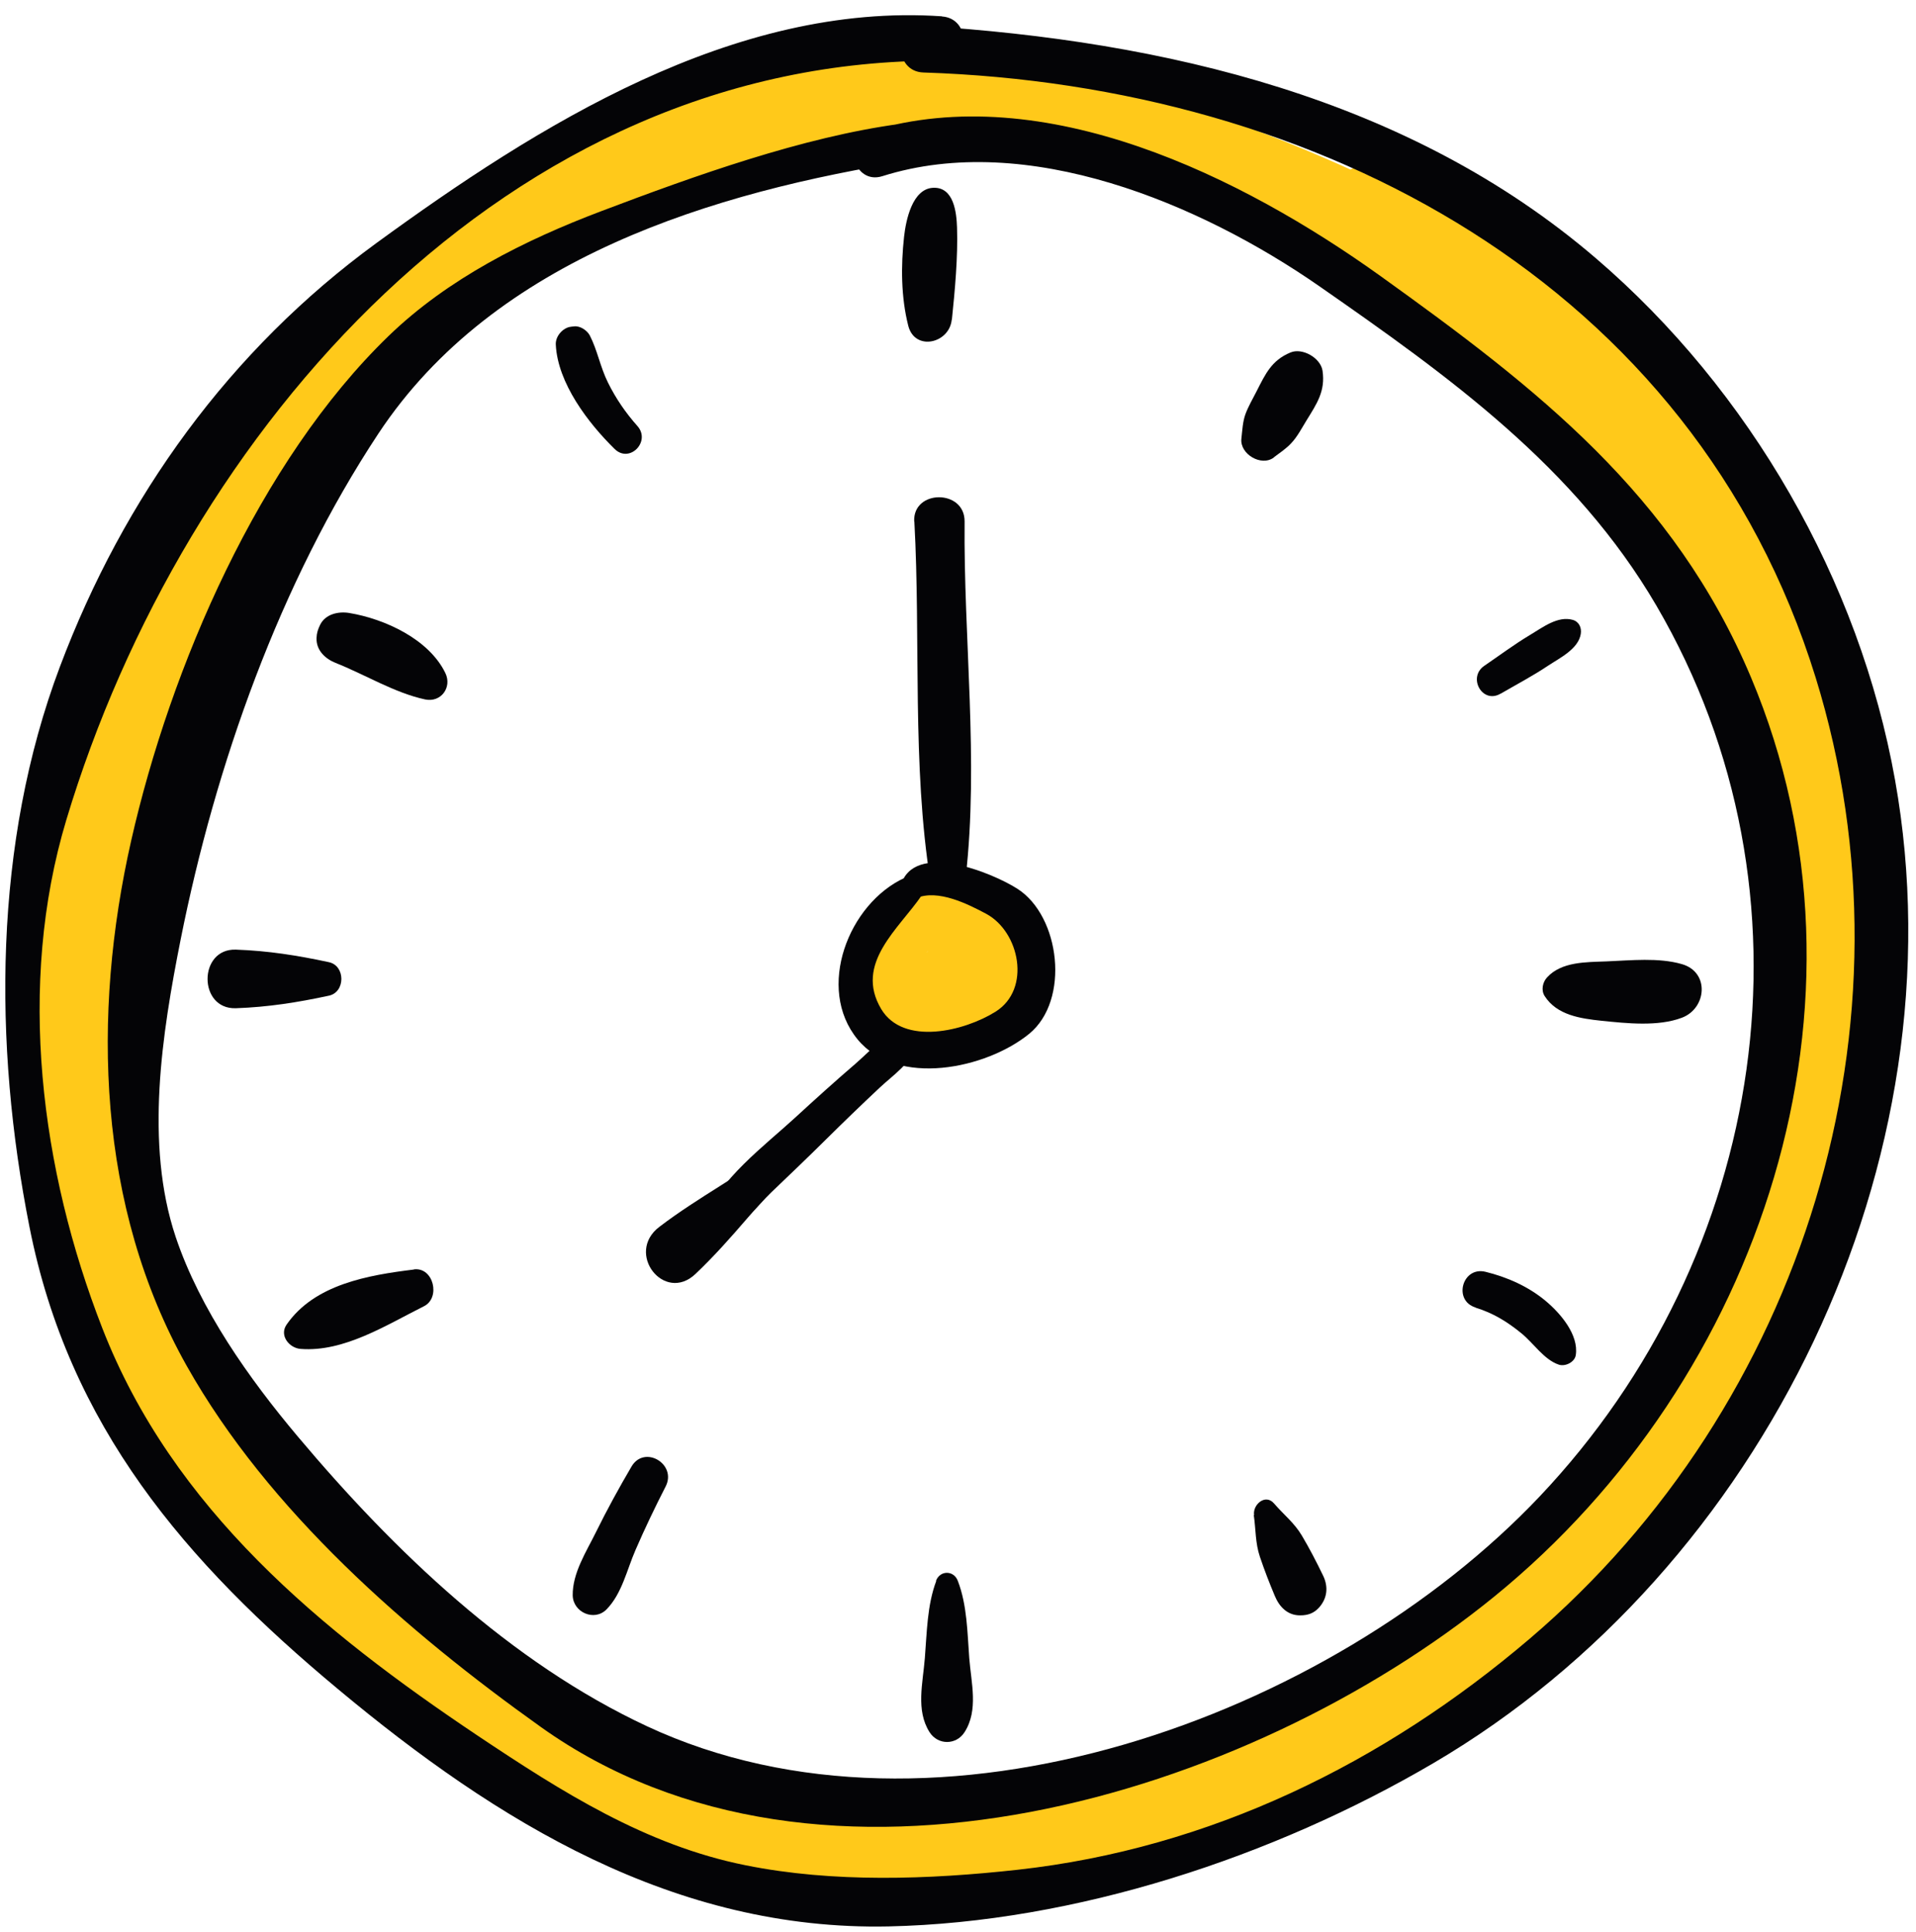 <svg width="119" height="120" viewBox="0 0 119 120" fill="none" xmlns="http://www.w3.org/2000/svg">
<path d="M56.33 59.863C56.58 60.083 56.51 59.953 56.1 59.463C56.3 58.693 56.51 57.923 56.71 57.143C56.55 57.303 55.47 58.773 55.89 59.033C55.93 58.513 56.16 58.123 56.61 57.863C57.9 57.943 58.25 57.883 57.65 57.673C58.05 57.903 58.45 58.143 58.85 58.373C59.02 58.533 59.21 59.543 59.14 59.053C59.07 59.443 59.07 59.493 59.14 59.173C58.99 59.503 58.99 59.543 59.14 59.263C58.9 59.603 58.62 59.853 58.17 59.863C58 59.873 57.84 59.843 57.69 59.763C57.46 59.563 57.46 59.583 57.69 59.803C57.57 59.713 57.5 59.593 57.48 59.443C57.56 59.763 57.57 59.763 57.51 59.443C57.51 59.283 57.56 59.153 57.65 59.033C57.48 59.313 57.48 59.333 57.63 59.113C57.39 59.333 57.37 59.363 57.57 59.183C57.28 59.343 57.26 59.353 57.5 59.243C57.17 59.323 57.15 59.333 57.44 59.293C57.26 59.303 57.08 59.293 56.9 59.273C55.53 59.173 54.31 60.413 54.16 61.693C53.98 63.183 54.84 64.203 56.16 64.753C59.77 66.253 65.04 62.593 63.86 58.523C63.09 55.843 59.48 56.043 58.62 58.523C58.54 58.743 58.29 59.883 58.45 59.353C58.47 59.183 58.46 59.173 58.42 59.333C58.37 59.483 58.37 59.483 58.42 59.333C58.49 59.143 58.46 59.173 58.33 59.423L58.46 59.233L58.29 59.403C58.51 59.253 58.54 59.233 58.37 59.343C58.32 59.383 57.88 59.603 58.16 59.483C58.48 59.343 57.88 59.553 57.8 59.563C58.25 59.493 57.86 59.453 57.82 59.503C58.12 59.553 58.17 59.543 57.97 59.503C57.85 59.473 57.74 59.423 57.63 59.373L56.89 64.853C59.97 65.083 63.07 62.633 63.06 59.443C63.06 56.323 59.97 53.533 56.84 54.473C54.02 55.313 52.62 58.903 54.22 61.383C56.49 64.893 61.9 62.253 60.91 58.343C60.61 57.153 59.55 56.573 58.42 56.453C57.43 56.343 56.53 57.073 56.02 57.833C55.65 58.393 55.73 59.423 56.28 59.863H56.33Z" fill="#FFC91A"/>
<path d="M6.49 42.833C3.82 47.683 2.87 53.343 2.38 58.793C2.04 62.603 7.84 62.493 8.27 58.793C10.82 36.743 25.36 15.883 47.17 9.293C46.52 7.753 45.87 6.203 45.22 4.663C42.95 5.903 40.71 7.203 38.47 8.493C35.51 10.203 38.16 14.743 41.15 13.073C46.39 10.153 52.45 8.963 58.42 9.163C60.74 9.243 62.49 5.803 60.47 4.223C58.27 2.513 56.73 2.053 53.97 2.613C50.61 3.283 51.71 7.973 54.73 8.233C67.42 9.313 78.34 13.183 88.62 20.643C90.61 22.083 94.06 20.173 93.77 17.683C93.23 13.123 90.27 9.753 85.4 10.093C81.26 10.383 81.21 16.373 85.4 16.563L86.93 17.673C88.65 16.683 90.36 15.703 92.08 14.713C80.74 8.253 67.71 3.813 54.74 2.493L55.5 8.113L56.39 8.303C57.07 6.653 57.75 5.013 58.44 3.363C51.09 3.003 44.82 4.803 38.49 8.473C39.38 10.003 40.28 11.533 41.17 13.053C43.39 11.723 45.61 10.393 47.79 9.013C50.1 7.553 48.65 3.333 45.84 4.383C22.72 13.023 4.31 33.543 2.39 58.763H8.28C8.52 53.833 9.84 49.443 10.98 44.693C11.62 42.053 7.88 40.293 6.49 42.803V42.833Z" fill="#FFC91A"/>
<path d="M88.98 18.053C91.12 19.603 93.52 21.263 95.12 23.373L98.69 18.723C97 18.123 95.84 17.303 94.61 16.043C93.33 17.703 92.06 19.353 90.78 21.013C108.26 33.363 114.64 55.873 108.98 75.913C110.75 76.153 112.51 76.393 114.28 76.633C114.28 73.843 114.68 71.123 115.09 68.373C115.47 65.753 111.71 64.533 111 67.243C109.19 74.183 106.37 80.553 102.68 86.683C104 87.453 105.32 88.223 106.64 88.993C107.05 87.683 107.78 86.563 108.81 85.633L105.25 82.883C97.76 94.593 87.63 103.883 75.39 110.453C76.36 111.713 77.33 112.963 78.3 114.223C80.8 112.173 83.31 110.123 85.81 108.083C88.04 106.263 85.18 102.793 82.79 104.173C68.02 112.683 49.2 115.483 34.32 105.653C27.63 101.233 21.14 95.083 15.93 88.963C9.74 81.693 7.71 72.633 6.81 63.353C6.58 60.993 3.29 60.303 2.54 62.773C1.51 66.163 1.41 69.073 2.2 72.523C2.79 75.093 6.68 74.463 6.71 71.913C6.77 67.783 6.85 63.653 6.87 59.513C5.23 59.733 3.59 59.953 1.95 60.183C2.71 64.713 2.83 69.193 2.46 73.763C2.2 76.983 7.12 76.903 7.45 73.763C7.98 68.713 7.71 63.833 6.79 58.853C6.27 56.043 1.83 56.743 1.87 59.523C1.93 63.653 2.03 67.793 2.12 71.923L6.63 71.313C5.91 68.643 5.94 66.533 6.73 63.943C5.31 63.753 3.88 63.553 2.46 63.363C3.03 73.273 3.41 82.533 9.6 90.763C15.32 98.353 23.41 105.513 31.41 110.633C47.99 121.253 69.06 118.163 85.29 108.493L82.27 104.583C79.81 106.673 77.35 108.763 74.89 110.853C72.77 112.653 75.48 115.923 77.8 114.623C90.52 107.473 101.17 97.413 109.16 85.203C110.58 83.033 107.38 80.623 105.6 82.453C104.31 83.783 103.44 84.993 102.68 86.713C101.51 89.353 105.05 91.603 106.64 89.023C110.58 82.623 113.33 75.693 115.09 68.393C113.73 68.013 112.36 67.643 111 67.263C110.45 70.223 109.96 73.083 108.98 75.933C107.84 79.253 112.97 80.563 114.18 77.363C118.32 66.513 117.83 53.783 114.21 42.863C110.4 31.373 103.87 22.563 93.97 15.563C90.97 13.443 87.69 18.023 90.14 20.533C92.16 22.603 94.29 23.883 97.01 24.833C100.08 25.913 102.21 21.683 100.09 19.543C97.16 16.593 94.09 14.713 89.86 14.803C88.02 14.843 87.62 17.073 88.98 18.063V18.053Z" fill="#FFC91A"/>
<path d="M58.5 1.013C45.56 0.133 33.38 7.803 23.37 15.103C14.27 21.743 7.69 30.873 3.72 41.413C-0.41 52.373 -0.42 64.843 1.83 76.203C4.28 88.593 11.5 97.003 20.98 104.903C30.89 113.173 41.9 119.933 55.19 119.653C66.78 119.403 79.09 115.343 89.04 109.503C109.56 97.453 121.91 72.043 117.7 48.453C115.49 36.053 108.67 24.233 99.12 16.043C87.5 6.073 72.31 2.543 57.35 1.603C55.49 1.483 55.48 4.443 57.35 4.503C81.82 5.293 105.18 17.573 112.77 42.093C119.41 63.553 112 87.293 95.02 101.773C85.93 109.523 75.14 114.813 63.21 116.133C57.69 116.743 51.75 116.953 46.3 115.853C40.1 114.613 34.86 111.273 29.68 107.813C19.97 101.313 10.73 93.743 6.35 82.483C2.53 72.683 1.03 61.193 4.12 50.923C11.4 26.713 31.51 3.593 58.51 3.773C60.3 3.783 60.26 1.143 58.51 1.023L58.5 1.013Z" fill="#040406"/>
<path d="M55.91 7.693C49.83 8.513 43.11 10.933 37.35 13.113C32.59 14.913 27.82 17.303 24.13 20.873C16.09 28.653 10.59 41.443 8.15 52.203C5.69 63.053 6.03 74.943 11.6 84.843C16.67 93.843 25.28 101.343 33.6 107.273C51.01 119.683 77.5 111.623 92.81 99.163C109.38 85.683 117.24 62.243 108.76 42.093C103.97 30.703 95.46 24.123 85.75 17.153C77.13 10.973 64.87 4.883 54.03 8.143C52.24 8.683 53.02 11.503 54.8 10.943C63.8 8.103 74.56 12.653 81.92 17.763C89.98 23.373 97.83 28.983 102.88 37.623C113.34 55.553 109.75 78.023 95.63 92.943C82.66 106.643 58.17 115.603 40.19 107.223C31.7 103.263 24.48 96.343 18.51 89.243C15.48 85.643 12.42 81.333 10.91 76.823C8.98 71.053 10.06 64.193 11.22 58.353C13.38 47.523 17.38 36.193 23.5 26.933C30.72 16.013 44.32 11.913 56.55 9.973C58.07 9.733 57.41 7.473 55.92 7.673L55.91 7.693Z" fill="#040406"/>
<path d="M56.79 32.403C57.19 39.733 56.63 47.523 57.79 54.763C58.01 56.113 59.85 55.603 59.98 54.463C60.8 47.293 59.84 39.623 59.91 32.393C59.93 30.373 56.68 30.393 56.78 32.393L56.79 32.403Z" fill="#040406"/>
<path d="M56.92 55.783C58.25 55.213 60.12 56.153 61.26 56.763C63.33 57.883 64.06 61.433 61.84 62.833C59.9 64.053 56.11 64.973 54.73 62.673C53.04 59.833 55.84 57.683 57.26 55.593C57.74 54.883 56.83 54.233 56.19 54.523C52.69 56.123 50.66 61.383 53.26 64.553C55.72 67.553 61.26 66.383 63.92 64.213C66.47 62.133 65.85 56.903 63.19 55.203C61.63 54.203 56.74 52.193 55.94 55.013C55.77 55.633 56.42 55.983 56.92 55.773V55.783Z" fill="#040406"/>
<path d="M55.24 65.753C52.83 67.203 50.77 69.353 48.54 71.073C46.11 72.953 43.4 74.333 40.95 76.203C38.81 77.833 41.26 80.973 43.2 79.123C45.5 76.943 47.32 74.453 49.51 72.193C51.47 70.173 53.77 68.183 55.29 65.803C55.31 65.773 55.27 65.733 55.24 65.753Z" fill="#040406"/>
<path d="M45.29 76.733C46.22 75.653 47.17 74.633 48.17 73.623C49.21 72.573 49.84 71.353 50.76 70.213C50.91 70.023 50.68 69.793 50.5 69.953C49.44 70.843 48.21 71.503 47.15 72.393C46.09 73.283 44.97 74.053 43.8 74.803C42.24 75.813 44.17 78.043 45.29 76.733Z" fill="#040406"/>
<path d="M56.05 64.053C54.87 64.273 54.02 65.303 53.14 66.063C51.86 67.163 50.61 68.293 49.37 69.433C47.6 71.063 44.52 73.373 43.79 75.723C43.55 76.473 44.39 76.903 44.99 76.643C46.13 76.153 47.01 74.923 47.9 74.063C49.03 72.983 50.16 71.903 51.27 70.803C52.38 69.703 53.5 68.623 54.64 67.553C55.51 66.743 56.54 66.073 56.94 64.933C57.14 64.373 56.55 63.943 56.05 64.043V64.053Z" fill="#040406"/>
<path d="M39.59 26.463C38.86 25.643 38.25 24.753 37.76 23.763C37.27 22.773 37.11 21.763 36.63 20.833C36.46 20.513 36.02 20.223 35.65 20.273C35.55 20.283 35.44 20.293 35.35 20.313C34.89 20.433 34.49 20.923 34.52 21.413C34.64 23.803 36.53 26.273 38.17 27.883C39.1 28.803 40.44 27.423 39.59 26.463Z" fill="#040406"/>
<path d="M59.12 19.863C59.31 18.023 59.5 15.973 59.44 14.133C59.41 13.193 59.24 11.633 57.99 11.663C56.65 11.693 56.26 13.713 56.15 14.703C55.95 16.523 55.96 18.453 56.41 20.233C56.82 21.833 58.96 21.333 59.11 19.863H59.12Z" fill="#040406"/>
<path d="M79.12 28.403C79.49 28.123 79.89 27.863 80.2 27.523C80.58 27.123 80.85 26.593 81.14 26.123C81.78 25.083 82.33 24.293 82.14 23.023C82.02 22.233 80.89 21.583 80.15 21.893C78.97 22.383 78.59 23.233 78.04 24.313C77.81 24.763 77.54 25.223 77.36 25.703C77.18 26.183 77.16 26.723 77.1 27.253C77 28.203 78.34 29.003 79.12 28.413V28.403Z" fill="#040406"/>
<path d="M93.21 43.083C94.19 42.513 95.2 41.983 96.14 41.353C96.88 40.863 98.03 40.313 98.18 39.373C98.24 38.993 98.08 38.623 97.69 38.503C96.75 38.233 95.81 38.973 95.02 39.443C94.05 40.023 93.13 40.713 92.19 41.353C91.13 42.073 92.07 43.753 93.2 43.083H93.21Z" fill="#040406"/>
<path d="M95.94 61.873C96.7 63.053 98.15 63.263 99.48 63.403C101.04 63.563 102.98 63.773 104.46 63.213C106 62.633 106.2 60.383 104.46 59.883C103.01 59.463 101.28 59.653 99.78 59.713C98.52 59.763 96.99 59.723 96.09 60.703C95.81 61.003 95.7 61.503 95.94 61.873Z" fill="#040406"/>
<path d="M91.65 81.223C92.73 81.553 93.61 82.093 94.48 82.803C95.24 83.413 95.89 84.453 96.82 84.763C97.22 84.893 97.81 84.603 97.87 84.163C98.06 82.913 96.93 81.583 96.01 80.813C94.94 79.913 93.61 79.323 92.26 78.993C90.82 78.643 90.23 80.783 91.65 81.213V81.223Z" fill="#040406"/>
<path d="M77.87 94.103C78 94.993 77.96 95.833 78.25 96.693C78.54 97.553 78.84 98.323 79.18 99.133C79.46 99.803 79.97 100.343 80.76 100.333C81.23 100.333 81.6 100.203 81.92 99.853C82.44 99.273 82.51 98.563 82.18 97.873C81.77 97.023 81.34 96.193 80.86 95.383C80.38 94.573 79.71 94.063 79.13 93.383C78.59 92.753 77.79 93.463 77.89 94.103H77.87Z" fill="#040406"/>
<path d="M58.15 98.193C57.58 99.703 57.57 101.393 57.44 102.993C57.32 104.533 56.87 106.223 57.73 107.583C58.25 108.403 59.39 108.403 59.91 107.583C60.78 106.223 60.32 104.533 60.2 102.993C60.08 101.403 60.07 99.703 59.49 98.193C59.24 97.523 58.38 97.523 58.13 98.193H58.15Z" fill="#040406"/>
<path d="M39.22 91.093C38.44 92.423 37.7 93.773 37.02 95.153C36.42 96.373 35.55 97.703 35.57 99.093C35.59 100.143 36.91 100.733 37.67 99.963C38.63 98.983 38.93 97.513 39.47 96.273C40.05 94.933 40.68 93.623 41.34 92.333C42.06 90.933 40.02 89.723 39.22 91.093Z" fill="#040406"/>
<path d="M25.7 78.853C22.86 79.203 19.53 79.773 17.8 82.273C17.33 82.953 17.97 83.733 18.67 83.783C21.36 83.993 23.99 82.303 26.33 81.133C27.38 80.613 26.93 78.693 25.71 78.843L25.7 78.853Z" fill="#040406"/>
<path d="M20.43 59.763C18.48 59.343 16.65 59.053 14.65 58.983C12.31 58.903 12.3 62.703 14.65 62.623C16.65 62.553 18.48 62.263 20.43 61.843C21.46 61.623 21.46 59.983 20.43 59.763Z" fill="#040406"/>
<path d="M27.66 41.803C26.64 39.703 23.91 38.443 21.69 38.073C21.03 37.963 20.21 38.133 19.88 38.813C19.75 39.083 19.67 39.313 19.66 39.623C19.63 40.383 20.19 40.913 20.84 41.173C22.66 41.893 24.5 43.033 26.4 43.443C27.39 43.653 28.09 42.693 27.66 41.803Z" fill="#040406"/>
</svg>

